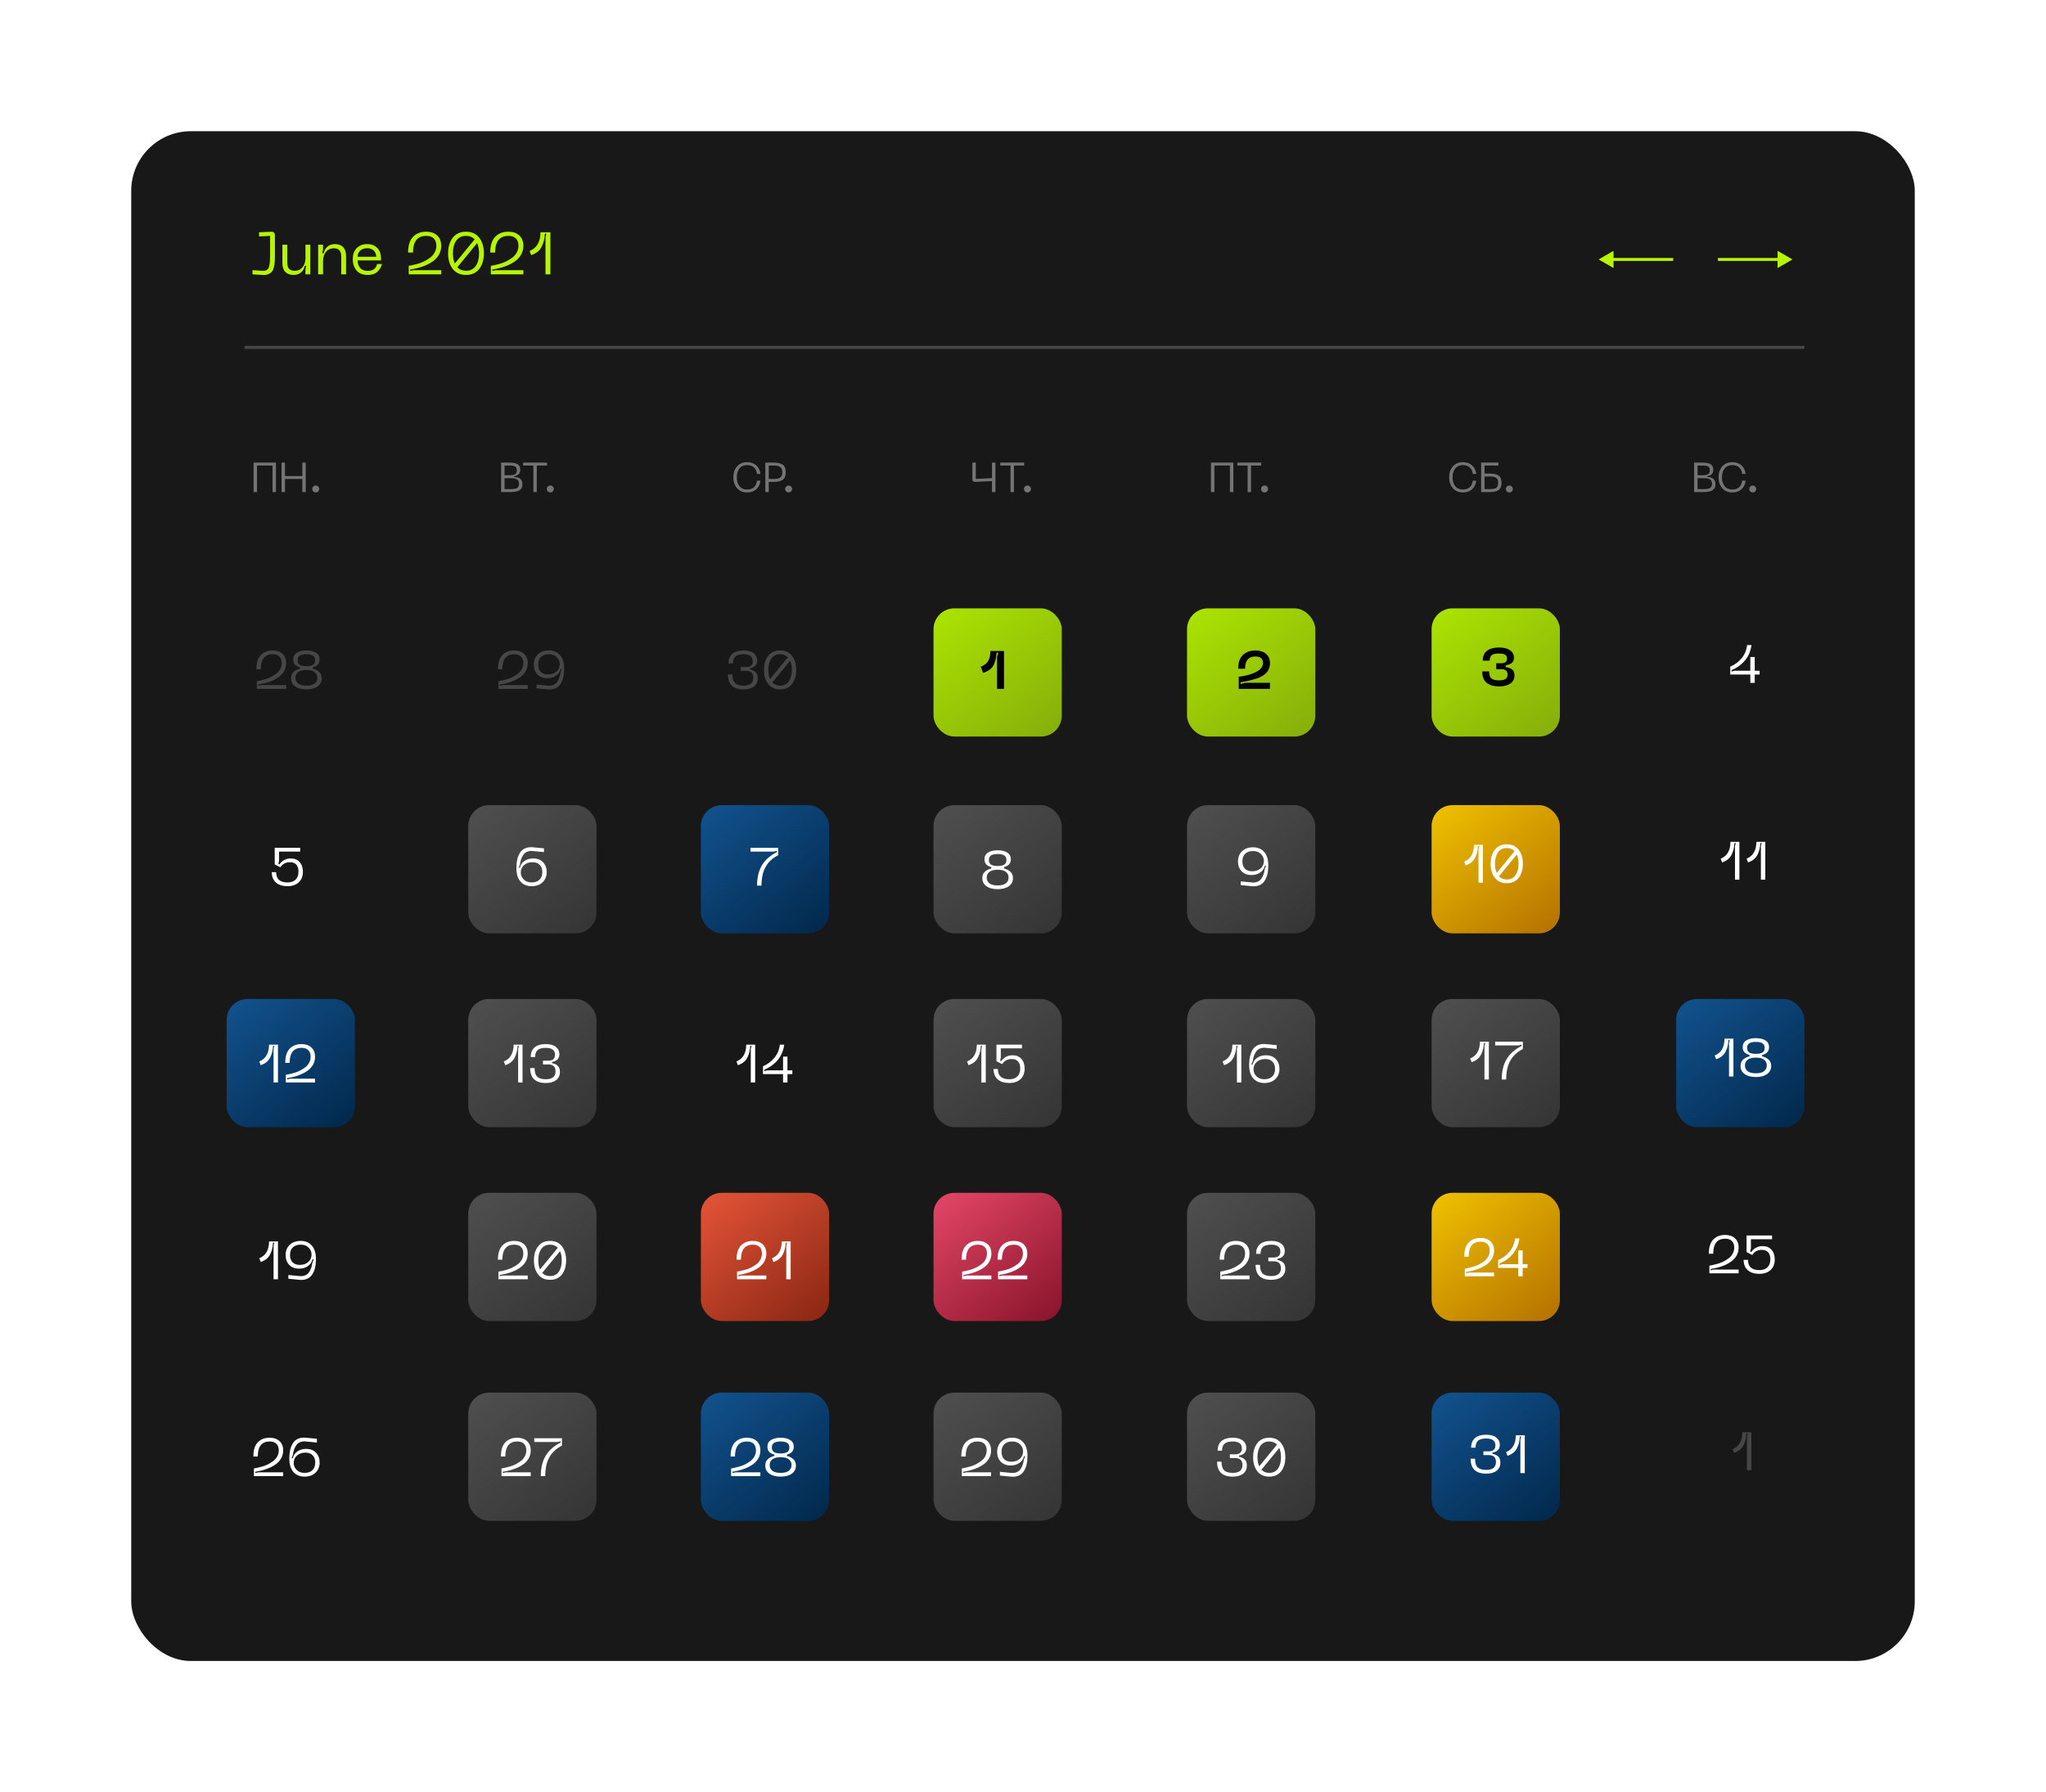 <?xml version="1.0" encoding="UTF-8"?> <svg xmlns="http://www.w3.org/2000/svg" width="686" height="601" viewBox="0 0 686 601" fill="none"> <g filter="url(#filter0_d)"> <rect x="44" y="40" width="598" height="513" rx="20" fill="#181818"></rect> </g> <path d="M601 87L596 84.113L596 89.887L601 87ZM576 87.5L596.5 87.5L596.5 86.5L576 86.5L576 87.5Z" fill="#B7F400"></path> <path d="M536 87L541 89.887L541 84.113L536 87ZM561 86.5L540.5 86.5L540.5 87.5L561 87.5L561 86.5Z" fill="#B7F400"></path> <rect x="235" y="270" width="43" height="43" rx="7" fill="url(#paint0_linear)"></rect> <rect x="157" y="270" width="43" height="43" rx="7" fill="url(#paint1_linear)"></rect> <rect x="157" y="335" width="43" height="43" rx="7" fill="url(#paint2_linear)"></rect> <rect x="76" y="335" width="43" height="43" rx="7" fill="url(#paint3_linear)"></rect> <rect x="235" y="400" width="43" height="43" rx="7" fill="url(#paint4_linear)"></rect> <rect x="157" y="400" width="43" height="43" rx="7" fill="url(#paint5_linear)"></rect> <rect x="235" y="467" width="43" height="43" rx="7" fill="url(#paint6_linear)"></rect> <rect x="157" y="467" width="43" height="43" rx="7" fill="url(#paint7_linear)"></rect> <path d="M92.526 155.13V165H91.378V156.11H86.17V165H85.022V155.13H92.526ZM101.373 155.13H102.507V165H101.373V160.618H95.549V165H94.401V155.13H95.549V159.638H101.373V155.13ZM106.687 164.804C106.463 165.028 106.188 165.14 105.861 165.14C105.534 165.14 105.259 165.028 105.035 164.804C104.811 164.58 104.699 164.3 104.699 163.964C104.699 163.637 104.811 163.367 105.035 163.152C105.259 162.928 105.534 162.816 105.861 162.816C106.188 162.816 106.463 162.928 106.687 163.152C106.911 163.376 107.023 163.647 107.023 163.964C107.023 164.3 106.911 164.58 106.687 164.804Z" fill="white" fill-opacity="0.4"></path> <path d="M87.92 92.2L84.66 92V90.6L87.92 90.8C89.04 90.867 89.76 90.533 90.08 89.8C90.4 89.053 90.56 87.627 90.56 85.52V79.1L86.86 79.3V77.9L90.98 77.7C91.367 77.687 91.66 77.787 91.86 78C92.073 78.213 92.18 78.513 92.18 78.9V85.7C92.18 86.607 92.153 87.367 92.1 87.98C92.06 88.58 91.953 89.187 91.78 89.8C91.62 90.4 91.387 90.867 91.08 91.2C90.773 91.533 90.353 91.8 89.82 92C89.3 92.187 88.667 92.253 87.92 92.2ZM98.834 90.8C99.901 90.8 100.761 90.413 101.414 89.64C102.081 88.853 102.414 87.8 102.414 86.48V82.06H104.034V92H102.414V90.28L102.674 89.14H102.214C102.001 90.073 101.567 90.82 100.914 91.38C100.274 91.927 99.434 92.2 98.394 92.2C97.234 92.2 96.321 91.86 95.654 91.18C95.001 90.5 94.674 89.487 94.674 88.14V82.06H96.314V87.92C96.314 88.947 96.514 89.687 96.914 90.14C97.327 90.58 97.967 90.8 98.834 90.8ZM111.891 83.26C110.824 83.26 109.958 83.653 109.291 84.44C108.638 85.227 108.311 86.28 108.311 87.6V92H106.671V82.06H108.311V83.78L108.051 84.92H108.511C108.724 83.987 109.151 83.247 109.791 82.7C110.444 82.14 111.291 81.86 112.331 81.86C113.491 81.86 114.398 82.2 115.051 82.88C115.704 83.56 116.031 84.573 116.031 85.92V92H114.411V86.14C114.411 85.113 114.204 84.38 113.791 83.94C113.391 83.487 112.758 83.26 111.891 83.26ZM118.283 86.9C118.283 85.327 118.723 84.093 119.603 83.2C120.496 82.307 121.663 81.86 123.103 81.86C124.516 81.86 125.643 82.287 126.483 83.14C127.323 83.993 127.743 85.18 127.743 86.7V87.34H119.883C119.936 88.38 120.236 89.227 120.783 89.88C121.343 90.52 122.196 90.84 123.343 90.84C124.169 90.84 124.849 90.647 125.383 90.26C125.916 89.86 126.269 89.28 126.443 88.52H128.083C127.976 88.96 127.816 89.373 127.603 89.76C127.403 90.147 127.123 90.533 126.763 90.92C126.416 91.307 125.943 91.62 125.343 91.86C124.756 92.087 124.089 92.2 123.343 92.2C121.663 92.2 120.396 91.707 119.543 90.72C118.703 89.72 118.283 88.447 118.283 86.9ZM119.883 86.1H126.143C126.143 85.273 125.876 84.593 125.343 84.06C124.809 83.513 124.063 83.24 123.103 83.24C122.143 83.24 121.363 83.513 120.763 84.06C120.176 84.607 119.883 85.287 119.883 86.1ZM136.837 84.7C136.837 82.3 137.391 80.533 138.497 79.4C139.604 78.267 141.071 77.7 142.897 77.7C144.431 77.7 145.651 78.113 146.557 78.94C147.477 79.767 147.937 80.933 147.937 82.44C147.937 83.547 147.671 84.56 147.137 85.48C146.604 86.387 145.857 87.16 144.897 87.8C143.937 88.44 142.844 88.973 141.617 89.4C140.391 89.827 139.024 90.16 137.517 90.4V90.86L138.677 90.6H147.937V92H137.037V89.14C137.397 89.087 137.797 89.013 138.237 88.92C138.677 88.827 139.284 88.673 140.057 88.46C140.831 88.247 141.551 87.973 142.217 87.64C142.897 87.293 143.557 86.887 144.197 86.42C144.837 85.953 145.344 85.373 145.717 84.68C146.104 83.987 146.297 83.233 146.297 82.42C146.297 81.34 146.004 80.52 145.417 79.96C144.844 79.387 144.017 79.1 142.937 79.1C139.964 79.1 138.477 80.967 138.477 84.7H136.837ZM156.26 77.7C158.167 77.7 159.64 78.373 160.68 79.72C161.72 81.053 162.24 82.793 162.24 84.94C162.24 87.1 161.72 88.853 160.68 90.2C159.64 91.533 158.167 92.2 156.26 92.2C154.34 92.2 152.853 91.533 151.8 90.2C150.76 88.853 150.24 87.1 150.24 84.94C150.24 82.793 150.76 81.053 151.8 79.72C152.853 78.373 154.34 77.7 156.26 77.7ZM156.26 79.1C154.833 79.1 153.74 79.633 152.98 80.7C152.233 81.767 151.86 83.18 151.86 84.94C151.86 86.26 152.073 87.4 152.5 88.36L159.14 80.26C158.393 79.487 157.433 79.1 156.26 79.1ZM156.26 90.8C157.673 90.8 158.753 90.267 159.5 89.2C160.247 88.133 160.62 86.713 160.62 84.94C160.62 83.62 160.407 82.48 159.98 81.52L153.34 89.62C154.087 90.407 155.06 90.8 156.26 90.8ZM164.376 84.7C164.376 82.3 164.93 80.533 166.036 79.4C167.143 78.267 168.61 77.7 170.436 77.7C171.97 77.7 173.19 78.113 174.096 78.94C175.016 79.767 175.476 80.933 175.476 82.44C175.476 83.547 175.21 84.56 174.676 85.48C174.143 86.387 173.396 87.16 172.436 87.8C171.476 88.44 170.383 88.973 169.156 89.4C167.93 89.827 166.563 90.16 165.056 90.4V90.86L166.216 90.6H175.476V92H164.576V89.14C164.936 89.087 165.336 89.013 165.776 88.92C166.216 88.827 166.823 88.673 167.596 88.46C168.37 88.247 169.09 87.973 169.756 87.64C170.436 87.293 171.096 86.887 171.736 86.42C172.376 85.953 172.883 85.373 173.256 84.68C173.643 83.987 173.836 83.233 173.836 82.42C173.836 81.34 173.543 80.52 172.956 79.96C172.383 79.387 171.556 79.1 170.476 79.1C167.503 79.1 166.016 80.967 166.016 84.7H164.376ZM177.579 84.16C179.966 83.2 181.179 81.113 181.219 77.9H184.539V92H182.899V79.5L183.179 78.36H182.699C182.646 79.213 182.539 79.98 182.379 80.66C182.219 81.34 181.972 82.013 181.639 82.68C181.319 83.347 180.859 83.927 180.259 84.42C179.659 84.9 178.939 85.28 178.099 85.56L177.579 84.16Z" fill="#B7F400"></path> <path d="M85.954 224.43C85.954 222.27 86.452 220.68 87.448 219.66C88.444 218.64 89.764 218.13 91.408 218.13C92.788 218.13 93.886 218.502 94.702 219.246C95.53 219.99 95.944 221.04 95.944 222.396C95.944 223.392 95.704 224.304 95.224 225.132C94.744 225.948 94.072 226.644 93.208 227.22C92.344 227.796 91.36 228.276 90.256 228.66C89.152 229.044 87.922 229.344 86.566 229.56V229.974L87.61 229.74H95.944V231H86.134V228.426C86.458 228.378 86.818 228.312 87.214 228.228C87.61 228.144 88.156 228.006 88.852 227.814C89.548 227.622 90.196 227.376 90.796 227.076C91.408 226.764 92.002 226.398 92.578 225.978C93.154 225.558 93.61 225.036 93.946 224.412C94.294 223.788 94.468 223.11 94.468 222.378C94.468 221.406 94.204 220.668 93.676 220.164C93.16 219.648 92.416 219.39 91.444 219.39C88.768 219.39 87.43 221.07 87.43 224.43H85.954ZM97.59 227.508C97.59 226.62 97.841 225.918 98.346 225.402C98.85 224.886 99.606 224.496 100.613 224.232V223.8C99.858 223.584 99.281 223.272 98.885 222.864C98.501 222.444 98.309 221.868 98.309 221.136C98.309 220.14 98.718 219.39 99.534 218.886C100.349 218.382 101.417 218.13 102.737 218.13C104.045 218.13 105.107 218.382 105.923 218.886C106.739 219.39 107.147 220.14 107.147 221.136C107.147 221.868 106.949 222.444 106.553 222.864C106.169 223.272 105.599 223.584 104.843 223.8V224.232C105.839 224.496 106.589 224.892 107.093 225.42C107.609 225.936 107.867 226.632 107.867 227.508C107.867 228.612 107.411 229.5 106.499 230.172C105.587 230.844 104.333 231.18 102.737 231.18C101.129 231.18 99.87 230.844 98.957 230.172C98.046 229.5 97.59 228.612 97.59 227.508ZM99.785 221.388C99.785 222.12 100.031 222.642 100.523 222.954C101.015 223.254 101.753 223.404 102.737 223.404C103.709 223.404 104.441 223.254 104.933 222.954C105.425 222.642 105.671 222.12 105.671 221.388C105.671 220.668 105.419 220.158 104.915 219.858C104.423 219.546 103.697 219.39 102.737 219.39C101.765 219.39 101.027 219.546 100.523 219.858C100.031 220.158 99.785 220.668 99.785 221.388ZM99.984 225.366C99.371 225.834 99.066 226.476 99.066 227.292C99.066 228.108 99.365 228.75 99.966 229.218C100.577 229.686 101.501 229.92 102.737 229.92C103.961 229.92 104.873 229.686 105.473 229.218C106.085 228.75 106.391 228.108 106.391 227.292C106.391 226.476 106.085 225.834 105.473 225.366C104.873 224.898 103.961 224.664 102.737 224.664C101.513 224.664 100.595 224.898 99.984 225.366Z" fill="white" fill-opacity="0.2"></path> <path d="M91.116 292.482H92.574C92.574 293.61 92.892 294.468 93.528 295.056C94.176 295.632 95.13 295.92 96.39 295.92C97.566 295.92 98.472 295.608 99.108 294.984C99.756 294.348 100.08 293.448 100.08 292.284C100.08 291.288 99.84 290.514 99.36 289.962C98.88 289.41 98.166 289.134 97.218 289.134C95.826 289.134 94.752 289.704 93.996 290.844L92.106 289.872V284.31H100.656V285.57H93.564V288.648L93.33 289.674L93.69 289.872C94.062 289.284 94.578 288.804 95.238 288.432C95.898 288.06 96.654 287.874 97.506 287.874C98.754 287.874 99.738 288.276 100.458 289.08C101.19 289.884 101.556 290.976 101.556 292.356C101.556 293.856 101.088 295.038 100.152 295.902C99.216 296.754 97.962 297.18 96.39 297.18C94.746 297.18 93.456 296.772 92.52 295.956C91.584 295.128 91.116 293.97 91.116 292.482Z" fill="white"></path> <path d="M86.936 355.944C89.084 355.08 90.176 353.202 90.212 350.31H93.2V363H91.724V351.75L91.976 350.724H91.544C91.496 351.492 91.4 352.182 91.256 352.794C91.112 353.406 90.89 354.012 90.59 354.612C90.302 355.212 89.888 355.734 89.348 356.178C88.808 356.61 88.16 356.952 87.404 357.204L86.936 355.944ZM95.638 356.43C95.638 354.27 96.136 352.68 97.132 351.66C98.128 350.64 99.448 350.13 101.092 350.13C102.472 350.13 103.57 350.502 104.386 351.246C105.214 351.99 105.628 353.04 105.628 354.396C105.628 355.392 105.388 356.304 104.908 357.132C104.428 357.948 103.756 358.644 102.892 359.22C102.028 359.796 101.044 360.276 99.94 360.66C98.836 361.044 97.606 361.344 96.25 361.56V361.974L97.294 361.74H105.628V363H95.818V360.426C96.142 360.378 96.502 360.312 96.898 360.228C97.294 360.144 97.84 360.006 98.536 359.814C99.232 359.622 99.88 359.376 100.48 359.076C101.092 358.764 101.686 358.398 102.262 357.978C102.838 357.558 103.294 357.036 103.63 356.412C103.978 355.788 104.152 355.11 104.152 354.378C104.152 353.406 103.888 352.668 103.36 352.164C102.844 351.648 102.1 351.39 101.128 351.39C98.452 351.39 97.114 353.07 97.114 356.43H95.638Z" fill="white"></path> <path d="M86.936 421.944C89.084 421.08 90.176 419.202 90.212 416.31H93.2V429H91.724V417.75L91.976 416.724H91.544C91.496 417.492 91.4 418.182 91.256 418.794C91.112 419.406 90.89 420.012 90.59 420.612C90.302 421.212 89.888 421.734 89.348 422.178C88.808 422.61 88.16 422.952 87.404 423.204L86.936 421.944ZM105.934 422.25C105.934 423.318 105.832 424.284 105.628 425.148C105.424 426 105.106 426.756 104.674 427.416C104.254 428.064 103.678 428.544 102.946 428.856C102.214 429.168 101.35 429.276 100.354 429.18L96.682 428.82V427.56L100.354 427.92C101.086 427.992 101.722 427.92 102.262 427.704C102.814 427.488 103.252 427.152 103.576 426.696C103.9 426.228 104.152 425.73 104.332 425.202C104.512 424.662 104.65 424.05 104.746 423.366L105.178 422.34H104.746C104.566 423.252 104.062 423.996 103.234 424.572C102.418 425.148 101.44 425.436 100.3 425.436C98.896 425.436 97.786 425.016 96.97 424.176C96.166 423.324 95.764 422.22 95.764 420.864C95.764 419.46 96.22 418.32 97.132 417.444C98.056 416.568 99.292 416.13 100.84 416.13C102.4 416.13 103.636 416.652 104.548 417.696C105.472 418.74 105.934 420.258 105.934 422.25ZM104.458 420.684C104.458 419.808 104.128 419.04 103.468 418.38C102.82 417.72 101.944 417.39 100.84 417.39C99.7 417.39 98.812 417.696 98.176 418.308C97.552 418.908 97.24 419.76 97.24 420.864C97.24 421.884 97.522 422.694 98.086 423.294C98.662 423.882 99.466 424.176 100.498 424.176C101.65 424.176 102.598 423.858 103.342 423.222C104.086 422.586 104.458 421.74 104.458 420.684Z" fill="white"></path> <path d="M84.954 488.43C84.954 486.27 85.452 484.68 86.448 483.66C87.444 482.64 88.764 482.13 90.408 482.13C91.788 482.13 92.886 482.502 93.702 483.246C94.53 483.99 94.944 485.04 94.944 486.396C94.944 487.392 94.704 488.304 94.224 489.132C93.744 489.948 93.072 490.644 92.208 491.22C91.344 491.796 90.36 492.276 89.256 492.66C88.152 493.044 86.922 493.344 85.566 493.56V493.974L86.61 493.74H94.944V495H85.134V492.426C85.458 492.378 85.818 492.312 86.214 492.228C86.61 492.144 87.156 492.006 87.852 491.814C88.548 491.622 89.196 491.376 89.796 491.076C90.408 490.764 91.002 490.398 91.578 489.978C92.154 489.558 92.61 489.036 92.946 488.412C93.294 487.788 93.468 487.11 93.468 486.378C93.468 485.406 93.204 484.668 92.676 484.164C92.16 483.648 91.416 483.39 90.444 483.39C87.768 483.39 86.43 485.07 86.43 488.43H84.954ZM96.999 489.06C96.999 487.992 97.101 487.032 97.305 486.18C97.509 485.316 97.821 484.56 98.241 483.912C98.673 483.252 99.255 482.766 99.987 482.454C100.719 482.142 101.583 482.034 102.579 482.13L106.251 482.49V483.75L102.579 483.39C101.847 483.318 101.205 483.39 100.653 483.606C100.113 483.822 99.681 484.164 99.357 484.632C99.033 485.088 98.781 485.586 98.601 486.126C98.421 486.654 98.283 487.26 98.187 487.944L97.773 488.97H98.187C98.367 488.058 98.865 487.314 99.681 486.738C100.509 486.162 101.493 485.874 102.633 485.874C104.037 485.874 105.141 486.3 105.945 487.152C106.761 487.992 107.169 489.09 107.169 490.446C107.169 491.85 106.707 492.99 105.783 493.866C104.871 494.742 103.641 495.18 102.093 495.18C100.533 495.18 99.291 494.658 98.367 493.614C97.455 492.57 96.999 491.052 96.999 489.06ZM98.475 490.626C98.475 491.49 98.805 492.258 99.465 492.93C100.125 493.59 101.001 493.92 102.093 493.92C103.233 493.92 104.115 493.62 104.739 493.02C105.375 492.408 105.693 491.55 105.693 490.446C105.693 489.426 105.405 488.622 104.829 488.034C104.265 487.434 103.467 487.134 102.435 487.134C101.283 487.134 100.335 487.452 99.591 488.088C98.847 488.724 98.475 489.57 98.475 490.626Z" fill="white"></path> <path d="M168.022 165V155.13H170.64C171.937 155.13 172.894 155.303 173.51 155.648C174.126 155.993 174.434 156.628 174.434 157.552C174.434 158.215 174.247 158.719 173.874 159.064C173.501 159.409 173.029 159.601 172.46 159.638V159.974C174.261 160.011 175.162 160.814 175.162 162.382C175.162 163.334 174.831 164.011 174.168 164.412C173.505 164.804 172.539 165 171.27 165H168.022ZM169.17 159.372H170.682C171.578 159.372 172.236 159.265 172.656 159.05C173.076 158.826 173.286 158.387 173.286 157.734C173.286 157.435 173.244 157.183 173.16 156.978C173.076 156.773 172.969 156.614 172.838 156.502C172.717 156.39 172.53 156.306 172.278 156.25C172.035 156.185 171.802 156.147 171.578 156.138C171.354 156.119 171.055 156.11 170.682 156.11H169.17V159.372ZM169.17 164.02H171.312C172.236 164.02 172.917 163.899 173.356 163.656C173.795 163.404 174.014 162.914 174.014 162.186C174.014 161.505 173.79 161.029 173.342 160.758C172.894 160.487 172.217 160.352 171.312 160.352H169.17V164.02ZM183.389 155.13V156.11H179.973V165H178.839V156.11H175.395V155.13H183.389ZM185.339 164.804C185.115 165.028 184.84 165.14 184.513 165.14C184.187 165.14 183.911 165.028 183.687 164.804C183.463 164.58 183.351 164.3 183.351 163.964C183.351 163.637 183.463 163.367 183.687 163.152C183.911 162.928 184.187 162.816 184.513 162.816C184.84 162.816 185.115 162.928 185.339 163.152C185.563 163.376 185.675 163.647 185.675 163.964C185.675 164.3 185.563 164.58 185.339 164.804Z" fill="white" fill-opacity="0.4"></path> <path d="M166.954 224.43C166.954 222.27 167.452 220.68 168.448 219.66C169.444 218.64 170.764 218.13 172.408 218.13C173.788 218.13 174.886 218.502 175.702 219.246C176.53 219.99 176.944 221.04 176.944 222.396C176.944 223.392 176.704 224.304 176.224 225.132C175.744 225.948 175.072 226.644 174.208 227.22C173.344 227.796 172.36 228.276 171.256 228.66C170.152 229.044 168.922 229.344 167.566 229.56V229.974L168.61 229.74H176.944V231H167.134V228.426C167.458 228.378 167.818 228.312 168.214 228.228C168.61 228.144 169.156 228.006 169.852 227.814C170.548 227.622 171.196 227.376 171.796 227.076C172.408 226.764 173.002 226.398 173.578 225.978C174.154 225.558 174.61 225.036 174.946 224.412C175.294 223.788 175.468 223.11 175.468 222.378C175.468 221.406 175.204 220.668 174.676 220.164C174.16 219.648 173.416 219.39 172.444 219.39C169.768 219.39 168.43 221.07 168.43 224.43H166.954ZM189.15 224.25C189.15 225.318 189.048 226.284 188.844 227.148C188.64 228 188.322 228.756 187.89 229.416C187.47 230.064 186.894 230.544 186.162 230.856C185.43 231.168 184.566 231.276 183.57 231.18L179.898 230.82V229.56L183.57 229.92C184.302 229.992 184.938 229.92 185.478 229.704C186.03 229.488 186.468 229.152 186.792 228.696C187.116 228.228 187.368 227.73 187.548 227.202C187.728 226.662 187.866 226.05 187.962 225.366L188.394 224.34H187.962C187.782 225.252 187.278 225.996 186.45 226.572C185.634 227.148 184.656 227.436 183.516 227.436C182.112 227.436 181.002 227.016 180.186 226.176C179.382 225.324 178.98 224.22 178.98 222.864C178.98 221.46 179.436 220.32 180.348 219.444C181.272 218.568 182.508 218.13 184.056 218.13C185.616 218.13 186.852 218.652 187.764 219.696C188.688 220.74 189.15 222.258 189.15 224.25ZM187.674 222.684C187.674 221.808 187.344 221.04 186.684 220.38C186.036 219.72 185.16 219.39 184.056 219.39C182.916 219.39 182.028 219.696 181.392 220.308C180.768 220.908 180.456 221.76 180.456 222.864C180.456 223.884 180.738 224.694 181.302 225.294C181.878 225.882 182.682 226.176 183.714 226.176C184.866 226.176 185.814 225.858 186.558 225.222C187.302 224.586 187.674 223.74 187.674 222.684Z" fill="white" fill-opacity="0.2"></path> <path d="M173.134 291.06C173.134 289.992 173.236 289.032 173.44 288.18C173.644 287.316 173.956 286.56 174.376 285.912C174.808 285.252 175.39 284.766 176.122 284.454C176.854 284.142 177.718 284.034 178.714 284.13L182.386 284.49V285.75L178.714 285.39C177.982 285.318 177.34 285.39 176.788 285.606C176.248 285.822 175.816 286.164 175.492 286.632C175.168 287.088 174.916 287.586 174.736 288.126C174.556 288.654 174.418 289.26 174.322 289.944L173.908 290.97H174.322C174.502 290.058 175 289.314 175.816 288.738C176.644 288.162 177.628 287.874 178.768 287.874C180.172 287.874 181.276 288.3 182.08 289.152C182.896 289.992 183.304 291.09 183.304 292.446C183.304 293.85 182.842 294.99 181.918 295.866C181.006 296.742 179.776 297.18 178.228 297.18C176.668 297.18 175.426 296.658 174.502 295.614C173.59 294.57 173.134 293.052 173.134 291.06ZM174.61 292.626C174.61 293.49 174.94 294.258 175.6 294.93C176.26 295.59 177.136 295.92 178.228 295.92C179.368 295.92 180.25 295.62 180.874 295.02C181.51 294.408 181.828 293.55 181.828 292.446C181.828 291.426 181.54 290.622 180.964 290.034C180.4 289.434 179.602 289.134 178.57 289.134C177.418 289.134 176.47 289.452 175.726 290.088C174.982 290.724 174.61 291.57 174.61 292.626Z" fill="white"></path> <path d="M168.936 355.944C171.084 355.08 172.176 353.202 172.212 350.31H175.2V363H173.724V351.75L173.976 350.724H173.544C173.496 351.492 173.4 352.182 173.256 352.794C173.112 353.406 172.89 354.012 172.59 354.612C172.302 355.212 171.888 355.734 171.348 356.178C170.808 356.61 170.16 356.952 169.404 357.204L168.936 355.944ZM177.764 358.158H179.24C179.24 359.514 179.534 360.48 180.122 361.056C180.722 361.632 181.676 361.92 182.984 361.92C185.168 361.92 186.26 361.038 186.26 359.274C186.26 357.726 185.444 356.952 183.812 356.952H182.048V355.692H183.812C185.324 355.692 186.08 355.026 186.08 353.694C186.08 352.158 185.048 351.39 182.984 351.39C181.724 351.39 180.812 351.642 180.248 352.146C179.696 352.638 179.42 353.412 179.42 354.468H177.944C177.944 353.052 178.376 351.978 179.24 351.246C180.104 350.502 181.352 350.13 182.984 350.13C184.46 350.13 185.588 350.442 186.368 351.066C187.16 351.678 187.556 352.488 187.556 353.496C187.556 354.984 186.74 355.854 185.108 356.106V356.52C185.984 356.7 186.638 357.012 187.07 357.456C187.514 357.888 187.736 358.566 187.736 359.49C187.736 360.63 187.322 361.53 186.494 362.19C185.666 362.85 184.496 363.18 182.984 363.18C179.504 363.18 177.764 361.506 177.764 358.158Z" fill="white"></path> <path d="M166.954 422.43C166.954 420.27 167.452 418.68 168.448 417.66C169.444 416.64 170.764 416.13 172.408 416.13C173.788 416.13 174.886 416.502 175.702 417.246C176.53 417.99 176.944 419.04 176.944 420.396C176.944 421.392 176.704 422.304 176.224 423.132C175.744 423.948 175.072 424.644 174.208 425.22C173.344 425.796 172.36 426.276 171.256 426.66C170.152 427.044 168.922 427.344 167.566 427.56V427.974L168.61 427.74H176.944V429H167.134V426.426C167.458 426.378 167.818 426.312 168.214 426.228C168.61 426.144 169.156 426.006 169.852 425.814C170.548 425.622 171.196 425.376 171.796 425.076C172.408 424.764 173.002 424.398 173.578 423.978C174.154 423.558 174.61 423.036 174.946 422.412C175.294 421.788 175.468 421.11 175.468 420.378C175.468 419.406 175.204 418.668 174.676 418.164C174.16 417.648 173.416 417.39 172.444 417.39C169.768 417.39 168.43 419.07 168.43 422.43H166.954ZM184.434 416.13C186.15 416.13 187.476 416.736 188.412 417.948C189.348 419.148 189.816 420.714 189.816 422.646C189.816 424.59 189.348 426.168 188.412 427.38C187.476 428.58 186.15 429.18 184.434 429.18C182.706 429.18 181.368 428.58 180.42 427.38C179.484 426.168 179.016 424.59 179.016 422.646C179.016 420.714 179.484 419.148 180.42 417.948C181.368 416.736 182.706 416.13 184.434 416.13ZM184.434 417.39C183.15 417.39 182.166 417.87 181.482 418.83C180.81 419.79 180.474 421.062 180.474 422.646C180.474 423.834 180.666 424.86 181.05 425.724L187.026 418.434C186.354 417.738 185.49 417.39 184.434 417.39ZM184.434 427.92C185.706 427.92 186.678 427.44 187.35 426.48C188.022 425.52 188.358 424.242 188.358 422.646C188.358 421.458 188.166 420.432 187.782 419.568L181.806 426.858C182.478 427.566 183.354 427.92 184.434 427.92Z" fill="white"></path> <path d="M167.954 488.43C167.954 486.27 168.452 484.68 169.448 483.66C170.444 482.64 171.764 482.13 173.408 482.13C174.788 482.13 175.886 482.502 176.702 483.246C177.53 483.99 177.944 485.04 177.944 486.396C177.944 487.392 177.704 488.304 177.224 489.132C176.744 489.948 176.072 490.644 175.208 491.22C174.344 491.796 173.36 492.276 172.256 492.66C171.152 493.044 169.922 493.344 168.566 493.56V493.974L169.61 493.74H177.944V495H168.134V492.426C168.458 492.378 168.818 492.312 169.214 492.228C169.61 492.144 170.156 492.006 170.852 491.814C171.548 491.622 172.196 491.376 172.796 491.076C173.408 490.764 174.002 490.398 174.578 489.978C175.154 489.558 175.61 489.036 175.946 488.412C176.294 487.788 176.468 487.11 176.468 486.378C176.468 485.406 176.204 484.668 175.676 484.164C175.16 483.648 174.416 483.39 173.444 483.39C170.768 483.39 169.43 485.07 169.43 488.43H167.954ZM181.322 495C181.322 492.276 181.868 490.002 182.96 488.178C184.052 486.354 185.726 484.878 187.982 483.75V483.336L186.974 483.57H179.126V482.31H188.414V484.794C186.506 485.754 185.096 487.062 184.184 488.718C183.272 490.362 182.816 492.456 182.816 495H181.322Z" fill="white"></path> <path d="M247.128 163.712C246.297 162.751 245.882 161.533 245.882 160.058C245.882 158.583 246.297 157.37 247.128 156.418C247.959 155.466 249.083 154.99 250.502 154.99C251.753 154.99 252.77 155.345 253.554 156.054C254.347 156.754 254.819 157.715 254.968 158.938H253.82C253.708 157.986 253.367 157.253 252.798 156.74C252.229 156.227 251.463 155.97 250.502 155.97C249.382 155.97 248.523 156.343 247.926 157.09C247.329 157.837 247.03 158.826 247.03 160.058C247.03 161.299 247.329 162.293 247.926 163.04C248.523 163.787 249.382 164.16 250.502 164.16C251.463 164.16 252.229 163.903 252.798 163.39C253.367 162.867 253.708 162.13 253.82 161.178H254.968C254.819 162.41 254.347 163.381 253.554 164.09C252.77 164.79 251.753 165.14 250.502 165.14C249.083 165.14 247.959 164.664 247.128 163.712ZM259.376 155.13C260.729 155.13 261.747 155.363 262.428 155.83C263.109 156.297 263.45 157.137 263.45 158.35C263.45 159.573 263.109 160.422 262.428 160.898C261.747 161.365 260.729 161.598 259.376 161.598H257.752V165H256.604V155.13H259.376ZM259.39 160.618C259.857 160.618 260.249 160.59 260.566 160.534C260.883 160.478 261.182 160.375 261.462 160.226C261.742 160.067 261.952 159.834 262.092 159.526C262.232 159.218 262.302 158.826 262.302 158.35C262.302 157.463 262.055 156.871 261.56 156.572C261.075 156.264 260.351 156.11 259.39 156.11H257.752V160.618H259.39ZM265.24 164.804C265.016 165.028 264.741 165.14 264.414 165.14C264.087 165.14 263.812 165.028 263.588 164.804C263.364 164.58 263.252 164.3 263.252 163.964C263.252 163.637 263.364 163.367 263.588 163.152C263.812 162.928 264.087 162.816 264.414 162.816C264.741 162.816 265.016 162.928 265.24 163.152C265.464 163.376 265.576 163.647 265.576 163.964C265.576 164.3 265.464 164.58 265.24 164.804Z" fill="white" fill-opacity="0.4"></path> <path d="M244.08 226.158H245.556C245.556 227.514 245.85 228.48 246.438 229.056C247.038 229.632 247.992 229.92 249.3 229.92C251.484 229.92 252.576 229.038 252.576 227.274C252.576 225.726 251.76 224.952 250.128 224.952H248.364V223.692H250.128C251.64 223.692 252.396 223.026 252.396 221.694C252.396 220.158 251.364 219.39 249.3 219.39C248.04 219.39 247.128 219.642 246.564 220.146C246.012 220.638 245.736 221.412 245.736 222.468H244.26C244.26 221.052 244.692 219.978 245.556 219.246C246.42 218.502 247.668 218.13 249.3 218.13C250.776 218.13 251.904 218.442 252.684 219.066C253.476 219.678 253.872 220.488 253.872 221.496C253.872 222.984 253.056 223.854 251.424 224.106V224.52C252.3 224.7 252.954 225.012 253.386 225.456C253.83 225.888 254.052 226.566 254.052 227.49C254.052 228.63 253.638 229.53 252.81 230.19C251.982 230.85 250.812 231.18 249.3 231.18C245.82 231.18 244.08 229.506 244.08 226.158ZM261.575 218.13C263.291 218.13 264.617 218.736 265.553 219.948C266.489 221.148 266.957 222.714 266.957 224.646C266.957 226.59 266.489 228.168 265.553 229.38C264.617 230.58 263.291 231.18 261.575 231.18C259.847 231.18 258.509 230.58 257.561 229.38C256.625 228.168 256.157 226.59 256.157 224.646C256.157 222.714 256.625 221.148 257.561 219.948C258.509 218.736 259.847 218.13 261.575 218.13ZM261.575 219.39C260.291 219.39 259.307 219.87 258.623 220.83C257.951 221.79 257.615 223.062 257.615 224.646C257.615 225.834 257.807 226.86 258.191 227.724L264.167 220.434C263.495 219.738 262.631 219.39 261.575 219.39ZM261.575 229.92C262.847 229.92 263.819 229.44 264.491 228.48C265.163 227.52 265.499 226.242 265.499 224.646C265.499 223.458 265.307 222.432 264.923 221.568L258.947 228.858C259.619 229.566 260.495 229.92 261.575 229.92Z" fill="white" fill-opacity="0.2"></path> <path d="M253.826 297C253.826 294.276 254.372 292.002 255.464 290.178C256.556 288.354 258.23 286.878 260.486 285.75V285.336L259.478 285.57H251.63V284.31H260.918V286.794C259.01 287.754 257.6 289.062 256.688 290.718C255.776 292.362 255.32 294.456 255.32 297H253.826Z" fill="white"></path> <path d="M246.936 355.944C249.084 355.08 250.176 353.202 250.212 350.31H253.2V363H251.724V351.75L251.976 350.724H251.544C251.496 351.492 251.4 352.182 251.256 352.794C251.112 353.406 250.89 354.012 250.59 354.612C250.302 355.212 249.888 355.734 249.348 356.178C248.808 356.61 248.16 356.952 247.404 357.204L246.936 355.944ZM265.664 358.932V360.192H264.026V363H262.55V360.192H255.818V357.564C257.342 356.916 258.62 355.962 259.652 354.702C260.684 353.442 261.29 351.978 261.47 350.31H262.946C262.43 354.174 260.198 356.988 256.25 358.752V359.184L257.294 358.932H262.55V354.324H264.026V358.932H265.664Z" fill="white"></path> <path d="M246.954 422.43C246.954 420.27 247.452 418.68 248.448 417.66C249.444 416.64 250.764 416.13 252.408 416.13C253.788 416.13 254.886 416.502 255.702 417.246C256.53 417.99 256.944 419.04 256.944 420.396C256.944 421.392 256.704 422.304 256.224 423.132C255.744 423.948 255.072 424.644 254.208 425.22C253.344 425.796 252.36 426.276 251.256 426.66C250.152 427.044 248.922 427.344 247.566 427.56V427.974L248.61 427.74H256.944V429H247.134V426.426C247.458 426.378 247.818 426.312 248.214 426.228C248.61 426.144 249.156 426.006 249.852 425.814C250.548 425.622 251.196 425.376 251.796 425.076C252.408 424.764 253.002 424.398 253.578 423.978C254.154 423.558 254.61 423.036 254.946 422.412C255.294 421.788 255.468 421.11 255.468 420.378C255.468 419.406 255.204 418.668 254.676 418.164C254.16 417.648 253.416 417.39 252.444 417.39C249.768 417.39 248.43 419.07 248.43 422.43H246.954ZM258.836 421.944C260.984 421.08 262.076 419.202 262.112 416.31H265.1V429H263.624V417.75L263.876 416.724H263.444C263.396 417.492 263.3 418.182 263.156 418.794C263.012 419.406 262.79 420.012 262.49 420.612C262.202 421.212 261.788 421.734 261.248 422.178C260.708 422.61 260.06 422.952 259.304 423.204L258.836 421.944Z" fill="white"></path> <path d="M244.954 488.43C244.954 486.27 245.452 484.68 246.448 483.66C247.444 482.64 248.764 482.13 250.408 482.13C251.788 482.13 252.886 482.502 253.702 483.246C254.53 483.99 254.944 485.04 254.944 486.396C254.944 487.392 254.704 488.304 254.224 489.132C253.744 489.948 253.072 490.644 252.208 491.22C251.344 491.796 250.36 492.276 249.256 492.66C248.152 493.044 246.922 493.344 245.566 493.56V493.974L246.61 493.74H254.944V495H245.134V492.426C245.458 492.378 245.818 492.312 246.214 492.228C246.61 492.144 247.156 492.006 247.852 491.814C248.548 491.622 249.196 491.376 249.796 491.076C250.408 490.764 251.002 490.398 251.578 489.978C252.154 489.558 252.61 489.036 252.946 488.412C253.294 487.788 253.468 487.11 253.468 486.378C253.468 485.406 253.204 484.668 252.676 484.164C252.16 483.648 251.416 483.39 250.444 483.39C247.768 483.39 246.43 485.07 246.43 488.43H244.954ZM256.589 491.508C256.589 490.62 256.841 489.918 257.345 489.402C257.849 488.886 258.605 488.496 259.613 488.232V487.8C258.857 487.584 258.281 487.272 257.885 486.864C257.501 486.444 257.309 485.868 257.309 485.136C257.309 484.14 257.717 483.39 258.533 482.886C259.349 482.382 260.417 482.13 261.737 482.13C263.045 482.13 264.107 482.382 264.923 482.886C265.739 483.39 266.147 484.14 266.147 485.136C266.147 485.868 265.949 486.444 265.553 486.864C265.169 487.272 264.599 487.584 263.843 487.8V488.232C264.839 488.496 265.589 488.892 266.093 489.42C266.609 489.936 266.867 490.632 266.867 491.508C266.867 492.612 266.411 493.5 265.499 494.172C264.587 494.844 263.333 495.18 261.737 495.18C260.129 495.18 258.869 494.844 257.957 494.172C257.045 493.5 256.589 492.612 256.589 491.508ZM258.785 485.388C258.785 486.12 259.031 486.642 259.523 486.954C260.015 487.254 260.753 487.404 261.737 487.404C262.709 487.404 263.441 487.254 263.933 486.954C264.425 486.642 264.671 486.12 264.671 485.388C264.671 484.668 264.419 484.158 263.915 483.858C263.423 483.546 262.697 483.39 261.737 483.39C260.765 483.39 260.027 483.546 259.523 483.858C259.031 484.158 258.785 484.668 258.785 485.388ZM258.983 489.366C258.371 489.834 258.065 490.476 258.065 491.292C258.065 492.108 258.365 492.75 258.965 493.218C259.577 493.686 260.501 493.92 261.737 493.92C262.961 493.92 263.873 493.686 264.473 493.218C265.085 492.75 265.391 492.108 265.391 491.292C265.391 490.476 265.085 489.834 264.473 489.366C263.873 488.898 262.961 488.664 261.737 488.664C260.513 488.664 259.595 488.898 258.983 489.366Z" fill="white"></path> <path d="M332.602 155.13H333.75V165H332.602V161.318L326.988 161.598C326.344 161.626 326.022 161.309 326.022 160.646V155.13H327.17V160.604L332.602 160.338V155.13ZM343.371 155.13V156.11H339.955V165H338.821V156.11H335.377V155.13H343.371ZM345.322 164.804C345.098 165.028 344.823 165.14 344.496 165.14C344.169 165.14 343.894 165.028 343.67 164.804C343.446 164.58 343.334 164.3 343.334 163.964C343.334 163.637 343.446 163.367 343.67 163.152C343.894 162.928 344.169 162.816 344.496 162.816C344.823 162.816 345.098 162.928 345.322 163.152C345.546 163.376 345.658 163.647 345.658 163.964C345.658 164.3 345.546 164.58 345.322 164.804Z" fill="white" fill-opacity="0.4"></path> <rect x="313" y="204" width="43" height="43" rx="7" fill="url(#paint8_linear)"></rect> <rect x="313" y="270" width="43" height="43" rx="7" fill="url(#paint9_linear)"></rect> <rect x="313" y="335" width="43" height="43" rx="7" fill="url(#paint10_linear)"></rect> <rect x="313" y="400" width="43" height="43" rx="7" fill="url(#paint11_linear)"></rect> <rect x="313" y="467" width="43" height="43" rx="7" fill="url(#paint12_linear)"></rect> <rect x="398" y="270" width="43" height="43" rx="7" fill="url(#paint13_linear)"></rect> <rect x="480" y="270" width="43" height="43" rx="7" fill="url(#paint14_linear)"></rect> <rect x="398" y="335" width="43" height="43" rx="7" fill="url(#paint15_linear)"></rect> <rect x="480" y="335" width="43" height="43" rx="7" fill="url(#paint16_linear)"></rect> <rect x="562" y="335" width="43" height="43" rx="7" fill="url(#paint17_linear)"></rect> <rect x="398" y="400" width="43" height="43" rx="7" fill="url(#paint18_linear)"></rect> <rect x="480" y="400" width="43" height="43" rx="7" fill="url(#paint19_linear)"></rect> <rect x="398" y="467" width="43" height="43" rx="7" fill="url(#paint20_linear)"></rect> <rect x="480" y="467" width="43" height="43" rx="7" fill="url(#paint21_linear)"></rect> <rect x="398" y="204" width="43" height="43" rx="7" fill="url(#paint22_linear)"></rect> <rect x="480" y="204" width="43" height="43" rx="7" fill="url(#paint23_linear)"></rect> <path d="M328.833 223.584C329.997 223.128 330.825 222.486 331.317 221.658C331.809 220.818 332.061 219.702 332.073 218.31H336.627V231H334.305V220.29L334.737 218.904H334.125C334.065 219.768 333.963 220.512 333.819 221.136C333.687 221.76 333.465 222.384 333.153 223.008C332.841 223.62 332.391 224.148 331.803 224.592C331.215 225.024 330.489 225.378 329.625 225.654L328.833 223.584Z" fill="black"></path> <path d="M329.362 294.508C329.362 293.62 329.614 292.918 330.118 292.402C330.622 291.886 331.378 291.496 332.386 291.232V290.8C331.63 290.584 331.054 290.272 330.658 289.864C330.274 289.444 330.082 288.868 330.082 288.136C330.082 287.14 330.49 286.39 331.306 285.886C332.122 285.382 333.19 285.13 334.51 285.13C335.818 285.13 336.88 285.382 337.696 285.886C338.512 286.39 338.92 287.14 338.92 288.136C338.92 288.868 338.722 289.444 338.326 289.864C337.942 290.272 337.372 290.584 336.616 290.8V291.232C337.612 291.496 338.362 291.892 338.866 292.42C339.382 292.936 339.64 293.632 339.64 294.508C339.64 295.612 339.184 296.5 338.272 297.172C337.36 297.844 336.106 298.18 334.51 298.18C332.902 298.18 331.642 297.844 330.73 297.172C329.818 296.5 329.362 295.612 329.362 294.508ZM331.558 288.388C331.558 289.12 331.804 289.642 332.296 289.954C332.788 290.254 333.526 290.404 334.51 290.404C335.482 290.404 336.214 290.254 336.706 289.954C337.198 289.642 337.444 289.12 337.444 288.388C337.444 287.668 337.192 287.158 336.688 286.858C336.196 286.546 335.47 286.39 334.51 286.39C333.538 286.39 332.8 286.546 332.296 286.858C331.804 287.158 331.558 287.668 331.558 288.388ZM331.756 292.366C331.144 292.834 330.838 293.476 330.838 294.292C330.838 295.108 331.138 295.75 331.738 296.218C332.35 296.686 333.274 296.92 334.51 296.92C335.734 296.92 336.646 296.686 337.246 296.218C337.858 295.75 338.164 295.108 338.164 294.292C338.164 293.476 337.858 292.834 337.246 292.366C336.646 291.898 335.734 291.664 334.51 291.664C333.286 291.664 332.368 291.898 331.756 292.366Z" fill="white"></path> <path d="M324.249 355.944C326.397 355.08 327.489 353.202 327.525 350.31H330.513V363H329.037V351.75L329.289 350.724H328.857C328.809 351.492 328.713 352.182 328.569 352.794C328.425 353.406 328.203 354.012 327.903 354.612C327.615 355.212 327.201 355.734 326.661 356.178C326.121 356.61 325.473 356.952 324.717 357.204L324.249 355.944ZM333.112 358.482H334.57C334.57 359.61 334.888 360.468 335.524 361.056C336.172 361.632 337.126 361.92 338.386 361.92C339.562 361.92 340.468 361.608 341.104 360.984C341.752 360.348 342.076 359.448 342.076 358.284C342.076 357.288 341.836 356.514 341.356 355.962C340.876 355.41 340.162 355.134 339.214 355.134C337.822 355.134 336.748 355.704 335.992 356.844L334.102 355.872V350.31H342.652V351.57H335.56V354.648L335.326 355.674L335.686 355.872C336.058 355.284 336.574 354.804 337.234 354.432C337.894 354.06 338.65 353.874 339.502 353.874C340.75 353.874 341.734 354.276 342.454 355.08C343.186 355.884 343.552 356.976 343.552 358.356C343.552 359.856 343.084 361.038 342.148 361.902C341.212 362.754 339.958 363.18 338.386 363.18C336.742 363.18 335.452 362.772 334.516 361.956C333.58 361.128 333.112 359.97 333.112 358.482Z" fill="white"></path> <path d="M322.413 422.43C322.413 420.27 322.911 418.68 323.907 417.66C324.903 416.64 326.223 416.13 327.867 416.13C329.247 416.13 330.345 416.502 331.161 417.246C331.989 417.99 332.403 419.04 332.403 420.396C332.403 421.392 332.163 422.304 331.683 423.132C331.203 423.948 330.531 424.644 329.667 425.22C328.803 425.796 327.819 426.276 326.715 426.66C325.611 427.044 324.381 427.344 323.025 427.56V427.974L324.069 427.74H332.403V429H322.593V426.426C322.917 426.378 323.277 426.312 323.673 426.228C324.069 426.144 324.615 426.006 325.311 425.814C326.007 425.622 326.655 425.376 327.255 425.076C327.867 424.764 328.461 424.398 329.037 423.978C329.613 423.558 330.069 423.036 330.405 422.412C330.753 421.788 330.927 421.11 330.927 420.378C330.927 419.406 330.663 418.668 330.135 418.164C329.619 417.648 328.875 417.39 327.903 417.39C325.227 417.39 323.889 419.07 323.889 422.43H322.413ZM334.454 422.43C334.454 420.27 334.952 418.68 335.948 417.66C336.944 416.64 338.264 416.13 339.908 416.13C341.288 416.13 342.386 416.502 343.202 417.246C344.03 417.99 344.444 419.04 344.444 420.396C344.444 421.392 344.204 422.304 343.724 423.132C343.244 423.948 342.572 424.644 341.708 425.22C340.844 425.796 339.86 426.276 338.756 426.66C337.652 427.044 336.422 427.344 335.066 427.56V427.974L336.11 427.74H344.444V429H334.634V426.426C334.958 426.378 335.318 426.312 335.714 426.228C336.11 426.144 336.656 426.006 337.352 425.814C338.048 425.622 338.696 425.376 339.296 425.076C339.908 424.764 340.502 424.398 341.078 423.978C341.654 423.558 342.11 423.036 342.446 422.412C342.794 421.788 342.968 421.11 342.968 420.378C342.968 419.406 342.704 418.668 342.176 418.164C341.66 417.648 340.916 417.39 339.944 417.39C337.268 417.39 335.93 419.07 335.93 422.43H334.454Z" fill="white"></path> <path d="M322.308 488.43C322.308 486.27 322.806 484.68 323.802 483.66C324.798 482.64 326.118 482.13 327.762 482.13C329.142 482.13 330.24 482.502 331.056 483.246C331.884 483.99 332.298 485.04 332.298 486.396C332.298 487.392 332.058 488.304 331.578 489.132C331.098 489.948 330.426 490.644 329.562 491.22C328.698 491.796 327.714 492.276 326.61 492.66C325.506 493.044 324.276 493.344 322.92 493.56V493.974L323.964 493.74H332.298V495H322.488V492.426C322.812 492.378 323.172 492.312 323.568 492.228C323.964 492.144 324.51 492.006 325.206 491.814C325.902 491.622 326.55 491.376 327.15 491.076C327.762 490.764 328.356 490.398 328.932 489.978C329.508 489.558 329.964 489.036 330.3 488.412C330.648 487.788 330.822 487.11 330.822 486.378C330.822 485.406 330.558 484.668 330.03 484.164C329.514 483.648 328.77 483.39 327.798 483.39C325.122 483.39 323.784 485.07 323.784 488.43H322.308ZM344.504 488.25C344.504 489.318 344.402 490.284 344.198 491.148C343.994 492 343.676 492.756 343.244 493.416C342.824 494.064 342.248 494.544 341.516 494.856C340.784 495.168 339.92 495.276 338.924 495.18L335.252 494.82V493.56L338.924 493.92C339.656 493.992 340.292 493.92 340.832 493.704C341.384 493.488 341.822 493.152 342.146 492.696C342.47 492.228 342.722 491.73 342.902 491.202C343.082 490.662 343.22 490.05 343.316 489.366L343.748 488.34H343.316C343.136 489.252 342.632 489.996 341.804 490.572C340.988 491.148 340.01 491.436 338.87 491.436C337.466 491.436 336.356 491.016 335.54 490.176C334.736 489.324 334.334 488.22 334.334 486.864C334.334 485.46 334.79 484.32 335.702 483.444C336.626 482.568 337.862 482.13 339.41 482.13C340.97 482.13 342.206 482.652 343.118 483.696C344.042 484.74 344.504 486.258 344.504 488.25ZM343.028 486.684C343.028 485.808 342.698 485.04 342.038 484.38C341.39 483.72 340.514 483.39 339.41 483.39C338.27 483.39 337.382 483.696 336.746 484.308C336.122 484.908 335.81 485.76 335.81 486.864C335.81 487.884 336.092 488.694 336.656 489.294C337.232 489.882 338.036 490.176 339.068 490.176C340.22 490.176 341.168 489.858 341.912 489.222C342.656 488.586 343.028 487.74 343.028 486.684Z" fill="white"></path> <path d="M413.526 155.13V165H412.378V156.11H407.17V165H406.022V155.13H413.526ZM422.866 155.13V156.11H419.45V165H418.316V156.11H414.872V155.13H422.866ZM424.816 164.804C424.592 165.028 424.317 165.14 423.99 165.14C423.663 165.14 423.388 165.028 423.164 164.804C422.94 164.58 422.828 164.3 422.828 163.964C422.828 163.637 422.94 163.367 423.164 163.152C423.388 162.928 423.663 162.816 423.99 162.816C424.317 162.816 424.592 162.928 424.816 163.152C425.04 163.376 425.152 163.647 425.152 163.964C425.152 164.3 425.04 164.58 424.816 164.804Z" fill="white" fill-opacity="0.4"></path> <path d="M415.149 224.25C415.149 222.174 415.677 220.638 416.733 219.642C417.801 218.634 419.199 218.13 420.927 218.13C422.403 218.13 423.585 218.502 424.473 219.246C425.361 219.99 425.805 221.04 425.805 222.396C425.805 222.984 425.715 223.53 425.535 224.034C425.367 224.526 425.139 224.964 424.851 225.348C424.563 225.72 424.179 226.068 423.699 226.392C423.219 226.704 422.721 226.974 422.205 227.202C421.701 227.418 421.083 227.628 420.351 227.832C419.631 228.036 418.935 228.21 418.263 228.354C417.603 228.498 416.829 228.648 415.941 228.804V229.398L417.435 228.984H425.805V231H415.329V226.95C415.581 226.914 415.791 226.884 415.959 226.86C416.127 226.836 416.433 226.782 416.877 226.698C417.321 226.614 417.705 226.536 418.029 226.464C418.353 226.38 418.761 226.266 419.253 226.122C419.745 225.966 420.165 225.81 420.513 225.654C420.873 225.486 421.251 225.288 421.647 225.06C422.043 224.82 422.367 224.568 422.619 224.304C422.871 224.04 423.075 223.74 423.231 223.404C423.399 223.056 423.483 222.69 423.483 222.306C423.483 221.646 423.273 221.124 422.853 220.74C422.445 220.344 421.815 220.146 420.963 220.146C419.811 220.146 418.941 220.47 418.353 221.118C417.765 221.766 417.471 222.81 417.471 224.25H415.149Z" fill="black"></path> <path d="M425.25 290.25C425.25 291.318 425.148 292.284 424.944 293.148C424.74 294 424.422 294.756 423.99 295.416C423.57 296.064 422.994 296.544 422.262 296.856C421.53 297.168 420.666 297.276 419.67 297.18L415.998 296.82V295.56L419.67 295.92C420.402 295.992 421.038 295.92 421.578 295.704C422.13 295.488 422.568 295.152 422.892 294.696C423.216 294.228 423.468 293.73 423.648 293.202C423.828 292.662 423.966 292.05 424.062 291.366L424.494 290.34H424.062C423.882 291.252 423.378 291.996 422.55 292.572C421.734 293.148 420.756 293.436 419.616 293.436C418.212 293.436 417.102 293.016 416.286 292.176C415.482 291.324 415.08 290.22 415.08 288.864C415.08 287.46 415.536 286.32 416.448 285.444C417.372 284.568 418.608 284.13 420.156 284.13C421.716 284.13 422.952 284.652 423.864 285.696C424.788 286.74 425.25 288.258 425.25 290.25ZM423.774 288.684C423.774 287.808 423.444 287.04 422.784 286.38C422.136 285.72 421.26 285.39 420.156 285.39C419.016 285.39 418.128 285.696 417.492 286.308C416.868 286.908 416.556 287.76 416.556 288.864C416.556 289.884 416.838 290.694 417.402 291.294C417.978 291.882 418.782 292.176 419.814 292.176C420.966 292.176 421.914 291.858 422.658 291.222C423.402 290.586 423.774 289.74 423.774 288.684Z" fill="white"></path> <path d="M409.936 355.944C412.084 355.08 413.176 353.202 413.212 350.31H416.2V363H414.724V351.75L414.976 350.724H414.544C414.496 351.492 414.4 352.182 414.256 352.794C414.112 353.406 413.89 354.012 413.59 354.612C413.302 355.212 412.888 355.734 412.348 356.178C411.808 356.61 411.16 356.952 410.404 357.204L409.936 355.944ZM418.818 357.06C418.818 355.992 418.92 355.032 419.124 354.18C419.328 353.316 419.64 352.56 420.06 351.912C420.492 351.252 421.074 350.766 421.806 350.454C422.538 350.142 423.402 350.034 424.398 350.13L428.07 350.49V351.75L424.398 351.39C423.666 351.318 423.024 351.39 422.472 351.606C421.932 351.822 421.5 352.164 421.176 352.632C420.852 353.088 420.6 353.586 420.42 354.126C420.24 354.654 420.102 355.26 420.006 355.944L419.592 356.97H420.006C420.186 356.058 420.684 355.314 421.5 354.738C422.328 354.162 423.312 353.874 424.452 353.874C425.856 353.874 426.96 354.3 427.764 355.152C428.58 355.992 428.988 357.09 428.988 358.446C428.988 359.85 428.526 360.99 427.602 361.866C426.69 362.742 425.46 363.18 423.912 363.18C422.352 363.18 421.11 362.658 420.186 361.614C419.274 360.57 418.818 359.052 418.818 357.06ZM420.294 358.626C420.294 359.49 420.624 360.258 421.284 360.93C421.944 361.59 422.82 361.92 423.912 361.92C425.052 361.92 425.934 361.62 426.558 361.02C427.194 360.408 427.512 359.55 427.512 358.446C427.512 357.426 427.224 356.622 426.648 356.034C426.084 355.434 425.286 355.134 424.254 355.134C423.102 355.134 422.154 355.452 421.41 356.088C420.666 356.724 420.294 357.57 420.294 358.626Z" fill="white"></path> <path d="M408.954 422.43C408.954 420.27 409.452 418.68 410.448 417.66C411.444 416.64 412.764 416.13 414.408 416.13C415.788 416.13 416.886 416.502 417.702 417.246C418.53 417.99 418.944 419.04 418.944 420.396C418.944 421.392 418.704 422.304 418.224 423.132C417.744 423.948 417.072 424.644 416.208 425.22C415.344 425.796 414.36 426.276 413.256 426.66C412.152 427.044 410.922 427.344 409.566 427.56V427.974L410.61 427.74H418.944V429H409.134V426.426C409.458 426.378 409.818 426.312 410.214 426.228C410.61 426.144 411.156 426.006 411.852 425.814C412.548 425.622 413.196 425.376 413.796 425.076C414.408 424.764 415.002 424.398 415.578 423.978C416.154 423.558 416.61 423.036 416.946 422.412C417.294 421.788 417.468 421.11 417.468 420.378C417.468 419.406 417.204 418.668 416.676 418.164C416.16 417.648 415.416 417.39 414.444 417.39C411.768 417.39 410.43 419.07 410.43 422.43H408.954ZM420.98 424.158H422.456C422.456 425.514 422.75 426.48 423.338 427.056C423.938 427.632 424.892 427.92 426.2 427.92C428.384 427.92 429.476 427.038 429.476 425.274C429.476 423.726 428.66 422.952 427.028 422.952H425.264V421.692H427.028C428.54 421.692 429.296 421.026 429.296 419.694C429.296 418.158 428.264 417.39 426.2 417.39C424.94 417.39 424.028 417.642 423.464 418.146C422.912 418.638 422.636 419.412 422.636 420.468H421.16C421.16 419.052 421.592 417.978 422.456 417.246C423.32 416.502 424.568 416.13 426.2 416.13C427.676 416.13 428.804 416.442 429.584 417.066C430.376 417.678 430.772 418.488 430.772 419.496C430.772 420.984 429.956 421.854 428.324 422.106V422.52C429.2 422.7 429.854 423.012 430.286 423.456C430.73 423.888 430.952 424.566 430.952 425.49C430.952 426.63 430.538 427.53 429.71 428.19C428.882 428.85 427.712 429.18 426.2 429.18C422.72 429.18 420.98 427.506 420.98 424.158Z" fill="white"></path> <path d="M408.08 490.158H409.556C409.556 491.514 409.85 492.48 410.438 493.056C411.038 493.632 411.992 493.92 413.3 493.92C415.484 493.92 416.576 493.038 416.576 491.274C416.576 489.726 415.76 488.952 414.128 488.952H412.364V487.692H414.128C415.64 487.692 416.396 487.026 416.396 485.694C416.396 484.158 415.364 483.39 413.3 483.39C412.04 483.39 411.128 483.642 410.564 484.146C410.012 484.638 409.736 485.412 409.736 486.468H408.26C408.26 485.052 408.692 483.978 409.556 483.246C410.42 482.502 411.668 482.13 413.3 482.13C414.776 482.13 415.904 482.442 416.684 483.066C417.476 483.678 417.872 484.488 417.872 485.496C417.872 486.984 417.056 487.854 415.424 488.106V488.52C416.3 488.7 416.954 489.012 417.386 489.456C417.83 489.888 418.052 490.566 418.052 491.49C418.052 492.63 417.638 493.53 416.81 494.19C415.982 494.85 414.812 495.18 413.3 495.18C409.82 495.18 408.08 493.506 408.08 490.158ZM425.575 482.13C427.291 482.13 428.617 482.736 429.553 483.948C430.489 485.148 430.957 486.714 430.957 488.646C430.957 490.59 430.489 492.168 429.553 493.38C428.617 494.58 427.291 495.18 425.575 495.18C423.847 495.18 422.509 494.58 421.561 493.38C420.625 492.168 420.157 490.59 420.157 488.646C420.157 486.714 420.625 485.148 421.561 483.948C422.509 482.736 423.847 482.13 425.575 482.13ZM425.575 483.39C424.291 483.39 423.307 483.87 422.623 484.83C421.951 485.79 421.615 487.062 421.615 488.646C421.615 489.834 421.807 490.86 422.191 491.724L428.167 484.434C427.495 483.738 426.631 483.39 425.575 483.39ZM425.575 493.92C426.847 493.92 427.819 493.44 428.491 492.48C429.163 491.52 429.499 490.242 429.499 488.646C429.499 487.458 429.307 486.432 428.923 485.568L422.947 492.858C423.619 493.566 424.495 493.92 425.575 493.92Z" fill="white"></path> <path d="M487.128 163.712C486.297 162.751 485.882 161.533 485.882 160.058C485.882 158.583 486.297 157.37 487.128 156.418C487.959 155.466 489.083 154.99 490.502 154.99C491.753 154.99 492.77 155.345 493.554 156.054C494.347 156.754 494.819 157.715 494.968 158.938H493.82C493.708 157.986 493.367 157.253 492.798 156.74C492.229 156.227 491.463 155.97 490.502 155.97C489.382 155.97 488.523 156.343 487.926 157.09C487.329 157.837 487.03 158.826 487.03 160.058C487.03 161.299 487.329 162.293 487.926 163.04C488.523 163.787 489.382 164.16 490.502 164.16C491.463 164.16 492.229 163.903 492.798 163.39C493.367 162.867 493.708 162.13 493.82 161.178H494.968C494.819 162.41 494.347 163.381 493.554 164.09C492.77 164.79 491.753 165.14 490.502 165.14C489.083 165.14 487.959 164.664 487.128 163.712ZM499.6 158.812C500.869 158.812 501.826 159.041 502.47 159.498C503.123 159.955 503.45 160.763 503.45 161.92C503.45 163.068 503.123 163.871 502.47 164.328C501.826 164.776 500.869 165 499.6 165H496.604V155.13H502.414V156.11H497.752V158.812H499.6ZM499.6 164.02C500.552 164.02 501.238 163.88 501.658 163.6C502.087 163.32 502.302 162.76 502.302 161.92C502.302 161.071 502.087 160.506 501.658 160.226C501.238 159.937 500.552 159.792 499.6 159.792H497.752V164.02H499.6ZM506.894 164.804C506.67 165.028 506.395 165.14 506.068 165.14C505.741 165.14 505.466 165.028 505.242 164.804C505.018 164.58 504.906 164.3 504.906 163.964C504.906 163.637 505.018 163.367 505.242 163.152C505.466 162.928 505.741 162.816 506.068 162.816C506.395 162.816 506.67 162.928 506.894 163.152C507.118 163.376 507.23 163.647 507.23 163.964C507.23 164.3 507.118 164.58 506.894 164.804Z" fill="white" fill-opacity="0.4"></path> <path d="M496.972 225.158H499.294C499.294 226.286 499.546 227.072 500.05 227.516C500.554 227.948 501.406 228.164 502.606 228.164C503.614 228.164 504.34 228.008 504.784 227.696C505.24 227.384 505.468 226.898 505.468 226.238C505.468 225.026 504.79 224.42 503.434 224.42H501.67V222.404H503.434C504.67 222.404 505.288 221.882 505.288 220.838C505.288 220.274 505.084 219.854 504.676 219.578C504.268 219.29 503.578 219.146 502.606 219.146C501.442 219.146 500.626 219.332 500.158 219.704C499.702 220.076 499.474 220.694 499.474 221.558H497.152C497.152 220.058 497.632 218.948 498.592 218.228C499.564 217.496 500.902 217.13 502.606 217.13C504.142 217.13 505.36 217.43 506.26 218.03C507.16 218.63 507.61 219.464 507.61 220.532C507.61 221.348 507.37 221.942 506.89 222.314C506.422 222.686 505.732 222.95 504.82 223.106V223.7C505.288 223.784 505.672 223.874 505.972 223.97C506.284 224.066 506.59 224.216 506.89 224.42C507.202 224.612 507.43 224.882 507.574 225.23C507.718 225.578 507.79 226.01 507.79 226.526C507.79 227.702 507.316 228.608 506.368 229.244C505.432 229.868 504.178 230.18 502.606 230.18C500.866 230.18 499.492 229.784 498.484 228.992C497.476 228.188 496.972 226.91 496.972 225.158Z" fill="black"></path> <path d="M490.936 288.944C493.084 288.08 494.176 286.202 494.212 283.31H497.2V296H495.724V284.75L495.976 283.724H495.544C495.496 284.492 495.4 285.182 495.256 285.794C495.112 286.406 494.89 287.012 494.59 287.612C494.302 288.212 493.888 288.734 493.348 289.178C492.808 289.61 492.16 289.952 491.404 290.204L490.936 288.944ZM505.218 283.13C506.934 283.13 508.26 283.736 509.196 284.948C510.132 286.148 510.6 287.714 510.6 289.646C510.6 291.59 510.132 293.168 509.196 294.38C508.26 295.58 506.934 296.18 505.218 296.18C503.49 296.18 502.152 295.58 501.204 294.38C500.268 293.168 499.8 291.59 499.8 289.646C499.8 287.714 500.268 286.148 501.204 284.948C502.152 283.736 503.49 283.13 505.218 283.13ZM505.218 284.39C503.934 284.39 502.95 284.87 502.266 285.83C501.594 286.79 501.258 288.062 501.258 289.646C501.258 290.834 501.45 291.86 501.834 292.724L507.81 285.434C507.138 284.738 506.274 284.39 505.218 284.39ZM505.218 294.92C506.49 294.92 507.462 294.44 508.134 293.48C508.806 292.52 509.142 291.242 509.142 289.646C509.142 288.458 508.95 287.432 508.566 286.568L502.59 293.858C503.262 294.566 504.138 294.92 505.218 294.92Z" fill="white"></path> <path d="M492.936 354.944C495.084 354.08 496.176 352.202 496.212 349.31H499.2V362H497.724V350.75L497.976 349.724H497.544C497.496 350.492 497.4 351.182 497.256 351.794C497.112 352.406 496.89 353.012 496.59 353.612C496.302 354.212 495.888 354.734 495.348 355.178C494.808 355.61 494.16 355.952 493.404 356.204L492.936 354.944ZM503.51 362C503.51 359.276 504.056 357.002 505.148 355.178C506.24 353.354 507.914 351.878 510.17 350.75V350.336L509.162 350.57H501.314V349.31H510.602V351.794C508.694 352.754 507.284 354.062 506.372 355.718C505.46 357.362 505.004 359.456 505.004 362H503.51Z" fill="white"></path> <path d="M490.954 421.43C490.954 419.27 491.452 417.68 492.448 416.66C493.444 415.64 494.764 415.13 496.408 415.13C497.788 415.13 498.886 415.502 499.702 416.246C500.53 416.99 500.944 418.04 500.944 419.396C500.944 420.392 500.704 421.304 500.224 422.132C499.744 422.948 499.072 423.644 498.208 424.22C497.344 424.796 496.36 425.276 495.256 425.66C494.152 426.044 492.922 426.344 491.566 426.56V426.974L492.61 426.74H500.944V428H491.134V425.426C491.458 425.378 491.818 425.312 492.214 425.228C492.61 425.144 493.156 425.006 493.852 424.814C494.548 424.622 495.196 424.376 495.796 424.076C496.408 423.764 497.002 423.398 497.578 422.978C498.154 422.558 498.61 422.036 498.946 421.412C499.294 420.788 499.468 420.11 499.468 419.378C499.468 418.406 499.204 417.668 498.676 417.164C498.16 416.648 497.416 416.39 496.444 416.39C493.768 416.39 492.43 418.07 492.43 421.43H490.954ZM512.16 423.932V425.192H510.522V428H509.046V425.192H502.314V422.564C503.838 421.916 505.116 420.962 506.148 419.702C507.18 418.442 507.786 416.978 507.966 415.31H509.442C508.926 419.174 506.694 421.988 502.746 423.752V424.184L503.79 423.932H509.046V419.324H510.522V423.932H512.16Z" fill="white"></path> <path d="M493.08 489.158H494.556C494.556 490.514 494.85 491.48 495.438 492.056C496.038 492.632 496.992 492.92 498.3 492.92C500.484 492.92 501.576 492.038 501.576 490.274C501.576 488.726 500.76 487.952 499.128 487.952H497.364V486.692H499.128C500.64 486.692 501.396 486.026 501.396 484.694C501.396 483.158 500.364 482.39 498.3 482.39C497.04 482.39 496.128 482.642 495.564 483.146C495.012 483.638 494.736 484.412 494.736 485.468H493.26C493.26 484.052 493.692 482.978 494.556 482.246C495.42 481.502 496.668 481.13 498.3 481.13C499.776 481.13 500.904 481.442 501.684 482.066C502.476 482.678 502.872 483.488 502.872 484.496C502.872 485.984 502.056 486.854 500.424 487.106V487.52C501.3 487.7 501.954 488.012 502.386 488.456C502.83 488.888 503.052 489.566 503.052 490.49C503.052 491.63 502.638 492.53 501.81 493.19C500.982 493.85 499.812 494.18 498.3 494.18C494.82 494.18 493.08 492.506 493.08 489.158ZM504.977 486.944C507.125 486.08 508.217 484.202 508.253 481.31H511.241V494H509.765V482.75L510.017 481.724H509.585C509.537 482.492 509.441 483.182 509.297 483.794C509.153 484.406 508.931 485.012 508.631 485.612C508.343 486.212 507.929 486.734 507.389 487.178C506.849 487.61 506.201 487.952 505.445 488.204L504.977 486.944Z" fill="white"></path> <path d="M568.022 165V155.13H570.64C571.937 155.13 572.894 155.303 573.51 155.648C574.126 155.993 574.434 156.628 574.434 157.552C574.434 158.215 574.247 158.719 573.874 159.064C573.501 159.409 573.029 159.601 572.46 159.638V159.974C574.261 160.011 575.162 160.814 575.162 162.382C575.162 163.334 574.831 164.011 574.168 164.412C573.505 164.804 572.539 165 571.27 165H568.022ZM569.17 159.372H570.682C571.578 159.372 572.236 159.265 572.656 159.05C573.076 158.826 573.286 158.387 573.286 157.734C573.286 157.435 573.244 157.183 573.16 156.978C573.076 156.773 572.969 156.614 572.838 156.502C572.717 156.39 572.53 156.306 572.278 156.25C572.035 156.185 571.802 156.147 571.578 156.138C571.354 156.119 571.055 156.11 570.682 156.11H569.17V159.372ZM569.17 164.02H571.312C572.236 164.02 572.917 163.899 573.356 163.656C573.795 163.404 574.014 162.914 574.014 162.186C574.014 161.505 573.79 161.029 573.342 160.758C572.894 160.487 572.217 160.352 571.312 160.352H569.17V164.02ZM577.454 163.712C576.624 162.751 576.208 161.533 576.208 160.058C576.208 158.583 576.624 157.37 577.454 156.418C578.285 155.466 579.41 154.99 580.828 154.99C582.079 154.99 583.096 155.345 583.88 156.054C584.674 156.754 585.145 157.715 585.294 158.938H584.146C584.034 157.986 583.694 157.253 583.124 156.74C582.555 156.227 581.79 155.97 580.828 155.97C579.708 155.97 578.85 156.343 578.252 157.09C577.655 157.837 577.356 158.826 577.356 160.058C577.356 161.299 577.655 162.293 578.252 163.04C578.85 163.787 579.708 164.16 580.828 164.16C581.79 164.16 582.555 163.903 583.124 163.39C583.694 162.867 584.034 162.13 584.146 161.178H585.294C585.145 162.41 584.674 163.381 583.88 164.09C583.096 164.79 582.079 165.14 580.828 165.14C579.41 165.14 578.285 164.664 577.454 163.712ZM588.498 164.804C588.274 165.028 587.998 165.14 587.672 165.14C587.345 165.14 587.07 165.028 586.846 164.804C586.622 164.58 586.51 164.3 586.51 163.964C586.51 163.637 586.622 163.367 586.846 163.152C587.07 162.928 587.345 162.816 587.672 162.816C587.998 162.816 588.274 162.928 588.498 163.152C588.722 163.376 588.834 163.647 588.834 163.964C588.834 164.3 588.722 164.58 588.498 164.804Z" fill="white" fill-opacity="0.4"></path> <path d="M589.98 224.932V226.192H588.342V229H586.866V226.192H580.134V223.564C581.658 222.916 582.936 221.962 583.968 220.702C585 219.442 585.606 217.978 585.786 216.31H587.262C586.746 220.174 584.514 222.988 580.566 224.752V225.184L581.61 224.932H586.866V220.324H588.342V224.932H589.98Z" fill="white"></path> <path d="M576.936 287.944C579.084 287.08 580.176 285.202 580.212 282.31H583.2V295H581.724V283.75L581.976 282.724H581.544C581.496 283.492 581.4 284.182 581.256 284.794C581.112 285.406 580.89 286.012 580.59 286.612C580.302 287.212 579.888 287.734 579.348 288.178C578.808 288.61 578.16 288.952 577.404 289.204L576.936 287.944ZM585.62 287.944C587.768 287.08 588.86 285.202 588.896 282.31H591.884V295H590.408V283.75L590.66 282.724H590.228C590.18 283.492 590.084 284.182 589.94 284.794C589.796 285.406 589.574 286.012 589.274 286.612C588.986 287.212 588.572 287.734 588.032 288.178C587.492 288.61 586.844 288.952 586.088 289.204L585.62 287.944Z" fill="white"></path> <path d="M574.936 353.944C577.084 353.08 578.176 351.202 578.212 348.31H581.2V361H579.724V349.75L579.976 348.724H579.544C579.496 349.492 579.4 350.182 579.256 350.794C579.112 351.406 578.89 352.012 578.59 352.612C578.302 353.212 577.888 353.734 577.348 354.178C576.808 354.61 576.16 354.952 575.404 355.204L574.936 353.944ZM583.584 357.508C583.584 356.62 583.836 355.918 584.34 355.402C584.844 354.886 585.6 354.496 586.608 354.232V353.8C585.852 353.584 585.276 353.272 584.88 352.864C584.496 352.444 584.304 351.868 584.304 351.136C584.304 350.14 584.712 349.39 585.528 348.886C586.344 348.382 587.412 348.13 588.732 348.13C590.04 348.13 591.102 348.382 591.918 348.886C592.734 349.39 593.142 350.14 593.142 351.136C593.142 351.868 592.944 352.444 592.548 352.864C592.164 353.272 591.594 353.584 590.838 353.8V354.232C591.834 354.496 592.584 354.892 593.088 355.42C593.604 355.936 593.862 356.632 593.862 357.508C593.862 358.612 593.406 359.5 592.494 360.172C591.582 360.844 590.328 361.18 588.732 361.18C587.124 361.18 585.864 360.844 584.952 360.172C584.04 359.5 583.584 358.612 583.584 357.508ZM585.78 351.388C585.78 352.12 586.026 352.642 586.518 352.954C587.01 353.254 587.748 353.404 588.732 353.404C589.704 353.404 590.436 353.254 590.928 352.954C591.42 352.642 591.666 352.12 591.666 351.388C591.666 350.668 591.414 350.158 590.91 349.858C590.418 349.546 589.692 349.39 588.732 349.39C587.76 349.39 587.022 349.546 586.518 349.858C586.026 350.158 585.78 350.668 585.78 351.388ZM585.978 355.366C585.366 355.834 585.06 356.476 585.06 357.292C585.06 358.108 585.36 358.75 585.96 359.218C586.572 359.686 587.496 359.92 588.732 359.92C589.956 359.92 590.868 359.686 591.468 359.218C592.08 358.75 592.386 358.108 592.386 357.292C592.386 356.476 592.08 355.834 591.468 355.366C590.868 354.898 589.956 354.664 588.732 354.664C587.508 354.664 586.59 354.898 585.978 355.366Z" fill="white"></path> <path d="M572.954 420.43C572.954 418.27 573.452 416.68 574.448 415.66C575.444 414.64 576.764 414.13 578.408 414.13C579.788 414.13 580.886 414.502 581.702 415.246C582.53 415.99 582.944 417.04 582.944 418.396C582.944 419.392 582.704 420.304 582.224 421.132C581.744 421.948 581.072 422.644 580.208 423.22C579.344 423.796 578.36 424.276 577.256 424.66C576.152 425.044 574.922 425.344 573.566 425.56V425.974L574.61 425.74H582.944V427H573.134V424.426C573.458 424.378 573.818 424.312 574.214 424.228C574.61 424.144 575.156 424.006 575.852 423.814C576.548 423.622 577.196 423.376 577.796 423.076C578.408 422.764 579.002 422.398 579.578 421.978C580.154 421.558 580.61 421.036 580.946 420.412C581.294 419.788 581.468 419.11 581.468 418.378C581.468 417.406 581.204 416.668 580.676 416.164C580.16 415.648 579.416 415.39 578.444 415.39C575.768 415.39 574.43 417.07 574.43 420.43H572.954ZM584.612 422.482H586.07C586.07 423.61 586.388 424.468 587.024 425.056C587.672 425.632 588.626 425.92 589.886 425.92C591.062 425.92 591.968 425.608 592.604 424.984C593.252 424.348 593.576 423.448 593.576 422.284C593.576 421.288 593.336 420.514 592.856 419.962C592.376 419.41 591.662 419.134 590.714 419.134C589.322 419.134 588.248 419.704 587.492 420.844L585.602 419.872V414.31H594.152V415.57H587.06V418.648L586.826 419.674L587.186 419.872C587.558 419.284 588.074 418.804 588.734 418.432C589.394 418.06 590.15 417.874 591.002 417.874C592.25 417.874 593.234 418.276 593.954 419.08C594.686 419.884 595.052 420.976 595.052 422.356C595.052 423.856 594.584 425.038 593.648 425.902C592.712 426.754 591.458 427.18 589.886 427.18C588.242 427.18 586.952 426.772 586.016 425.956C585.08 425.128 584.612 423.97 584.612 422.482Z" fill="white"></path> <path d="M580.936 485.944C583.084 485.08 584.176 483.202 584.212 480.31H587.2V493H585.724V481.75L585.976 480.724H585.544C585.496 481.492 585.4 482.182 585.256 482.794C585.112 483.406 584.89 484.012 584.59 484.612C584.302 485.212 583.888 485.734 583.348 486.178C582.808 486.61 582.16 486.952 581.404 487.204L580.936 485.944Z" fill="white" fill-opacity="0.2"></path> <line x1="82" y1="116.5" x2="605" y2="116.5" stroke="#474747"></line> <defs> <filter id="filter0_d" x="0" y="0" width="686" height="601" filterUnits="userSpaceOnUse" color-interpolation-filters="sRGB"> <feFlood flood-opacity="0" result="BackgroundImageFix"></feFlood> <feColorMatrix in="SourceAlpha" type="matrix" values="0 0 0 0 0 0 0 0 0 0 0 0 0 0 0 0 0 0 127 0"></feColorMatrix> <feOffset dy="4"></feOffset> <feGaussianBlur stdDeviation="22"></feGaussianBlur> <feColorMatrix type="matrix" values="0 0 0 0 0 0 0 0 0 0 0 0 0 0 0 0 0 0 0.25 0"></feColorMatrix> <feBlend mode="normal" in2="BackgroundImageFix" result="effect1_dropShadow"></feBlend> <feBlend mode="normal" in="SourceGraphic" in2="effect1_dropShadow" result="shape"></feBlend> </filter> <linearGradient id="paint0_linear" x1="226.5" y1="255" x2="278" y2="319" gradientUnits="userSpaceOnUse"> <stop stop-color="#175FA2"></stop> <stop offset="1" stop-color="#002445"></stop> </linearGradient> <linearGradient id="paint1_linear" x1="148.5" y1="255" x2="200" y2="319" gradientUnits="userSpaceOnUse"> <stop stop-color="#575757"></stop> <stop offset="1" stop-color="#323232"></stop> </linearGradient> <linearGradient id="paint2_linear" x1="148.5" y1="320" x2="200" y2="384" gradientUnits="userSpaceOnUse"> <stop stop-color="#575757"></stop> <stop offset="1" stop-color="#323232"></stop> </linearGradient> <linearGradient id="paint3_linear" x1="67.5" y1="320" x2="119" y2="384" gradientUnits="userSpaceOnUse"> <stop stop-color="#175FA2"></stop> <stop offset="1" stop-color="#002445"></stop> </linearGradient> <linearGradient id="paint4_linear" x1="226.5" y1="385" x2="278" y2="449" gradientUnits="userSpaceOnUse"> <stop stop-color="#FF6243"></stop> <stop offset="1" stop-color="#81220F"></stop> </linearGradient> <linearGradient id="paint5_linear" x1="148.5" y1="385" x2="200" y2="449" gradientUnits="userSpaceOnUse"> <stop stop-color="#575757"></stop> <stop offset="1" stop-color="#323232"></stop> </linearGradient> <linearGradient id="paint6_linear" x1="226.5" y1="452" x2="278" y2="516" gradientUnits="userSpaceOnUse"> <stop stop-color="#175FA2"></stop> <stop offset="1" stop-color="#002445"></stop> </linearGradient> <linearGradient id="paint7_linear" x1="148.5" y1="452" x2="200" y2="516" gradientUnits="userSpaceOnUse"> <stop stop-color="#575757"></stop> <stop offset="1" stop-color="#323232"></stop> </linearGradient> <linearGradient id="paint8_linear" x1="304.5" y1="189" x2="356" y2="253" gradientUnits="userSpaceOnUse"> <stop stop-color="#B7F400"></stop> <stop offset="1" stop-color="#82A90B"></stop> </linearGradient> <linearGradient id="paint9_linear" x1="304.5" y1="255" x2="356" y2="319" gradientUnits="userSpaceOnUse"> <stop stop-color="#575757"></stop> <stop offset="1" stop-color="#323232"></stop> </linearGradient> <linearGradient id="paint10_linear" x1="304.5" y1="320" x2="356" y2="384" gradientUnits="userSpaceOnUse"> <stop stop-color="#575757"></stop> <stop offset="1" stop-color="#323232"></stop> </linearGradient> <linearGradient id="paint11_linear" x1="304.5" y1="385" x2="356" y2="449" gradientUnits="userSpaceOnUse"> <stop stop-color="#FF5678"></stop> <stop offset="1" stop-color="#800F25"></stop> </linearGradient> <linearGradient id="paint12_linear" x1="304.5" y1="452" x2="356" y2="516" gradientUnits="userSpaceOnUse"> <stop stop-color="#575757"></stop> <stop offset="1" stop-color="#323232"></stop> </linearGradient> <linearGradient id="paint13_linear" x1="389.5" y1="255" x2="441" y2="319" gradientUnits="userSpaceOnUse"> <stop stop-color="#575757"></stop> <stop offset="1" stop-color="#323232"></stop> </linearGradient> <linearGradient id="paint14_linear" x1="471.5" y1="255" x2="523" y2="319" gradientUnits="userSpaceOnUse"> <stop stop-color="#FFD900"></stop> <stop offset="1" stop-color="#B06A00"></stop> </linearGradient> <linearGradient id="paint15_linear" x1="389.5" y1="320" x2="441" y2="384" gradientUnits="userSpaceOnUse"> <stop stop-color="#575757"></stop> <stop offset="1" stop-color="#323232"></stop> </linearGradient> <linearGradient id="paint16_linear" x1="471.5" y1="320" x2="523" y2="384" gradientUnits="userSpaceOnUse"> <stop stop-color="#575757"></stop> <stop offset="1" stop-color="#323232"></stop> </linearGradient> <linearGradient id="paint17_linear" x1="553.5" y1="320" x2="605" y2="384" gradientUnits="userSpaceOnUse"> <stop stop-color="#175FA2"></stop> <stop offset="1" stop-color="#002445"></stop> </linearGradient> <linearGradient id="paint18_linear" x1="389.5" y1="385" x2="441" y2="449" gradientUnits="userSpaceOnUse"> <stop stop-color="#575757"></stop> <stop offset="1" stop-color="#323232"></stop> </linearGradient> <linearGradient id="paint19_linear" x1="471.5" y1="385" x2="523" y2="449" gradientUnits="userSpaceOnUse"> <stop stop-color="#FFD900"></stop> <stop offset="1" stop-color="#B06A00"></stop> </linearGradient> <linearGradient id="paint20_linear" x1="389.5" y1="452" x2="441" y2="516" gradientUnits="userSpaceOnUse"> <stop stop-color="#575757"></stop> <stop offset="1" stop-color="#323232"></stop> </linearGradient> <linearGradient id="paint21_linear" x1="471.5" y1="452" x2="523" y2="516" gradientUnits="userSpaceOnUse"> <stop stop-color="#175FA2"></stop> <stop offset="1" stop-color="#002445"></stop> </linearGradient> <linearGradient id="paint22_linear" x1="389.5" y1="189" x2="441" y2="253" gradientUnits="userSpaceOnUse"> <stop stop-color="#B7F400"></stop> <stop offset="1" stop-color="#82A90B"></stop> </linearGradient> <linearGradient id="paint23_linear" x1="471.5" y1="189" x2="523" y2="253" gradientUnits="userSpaceOnUse"> <stop stop-color="#B7F400"></stop> <stop offset="1" stop-color="#82A90B"></stop> </linearGradient> </defs> </svg> 